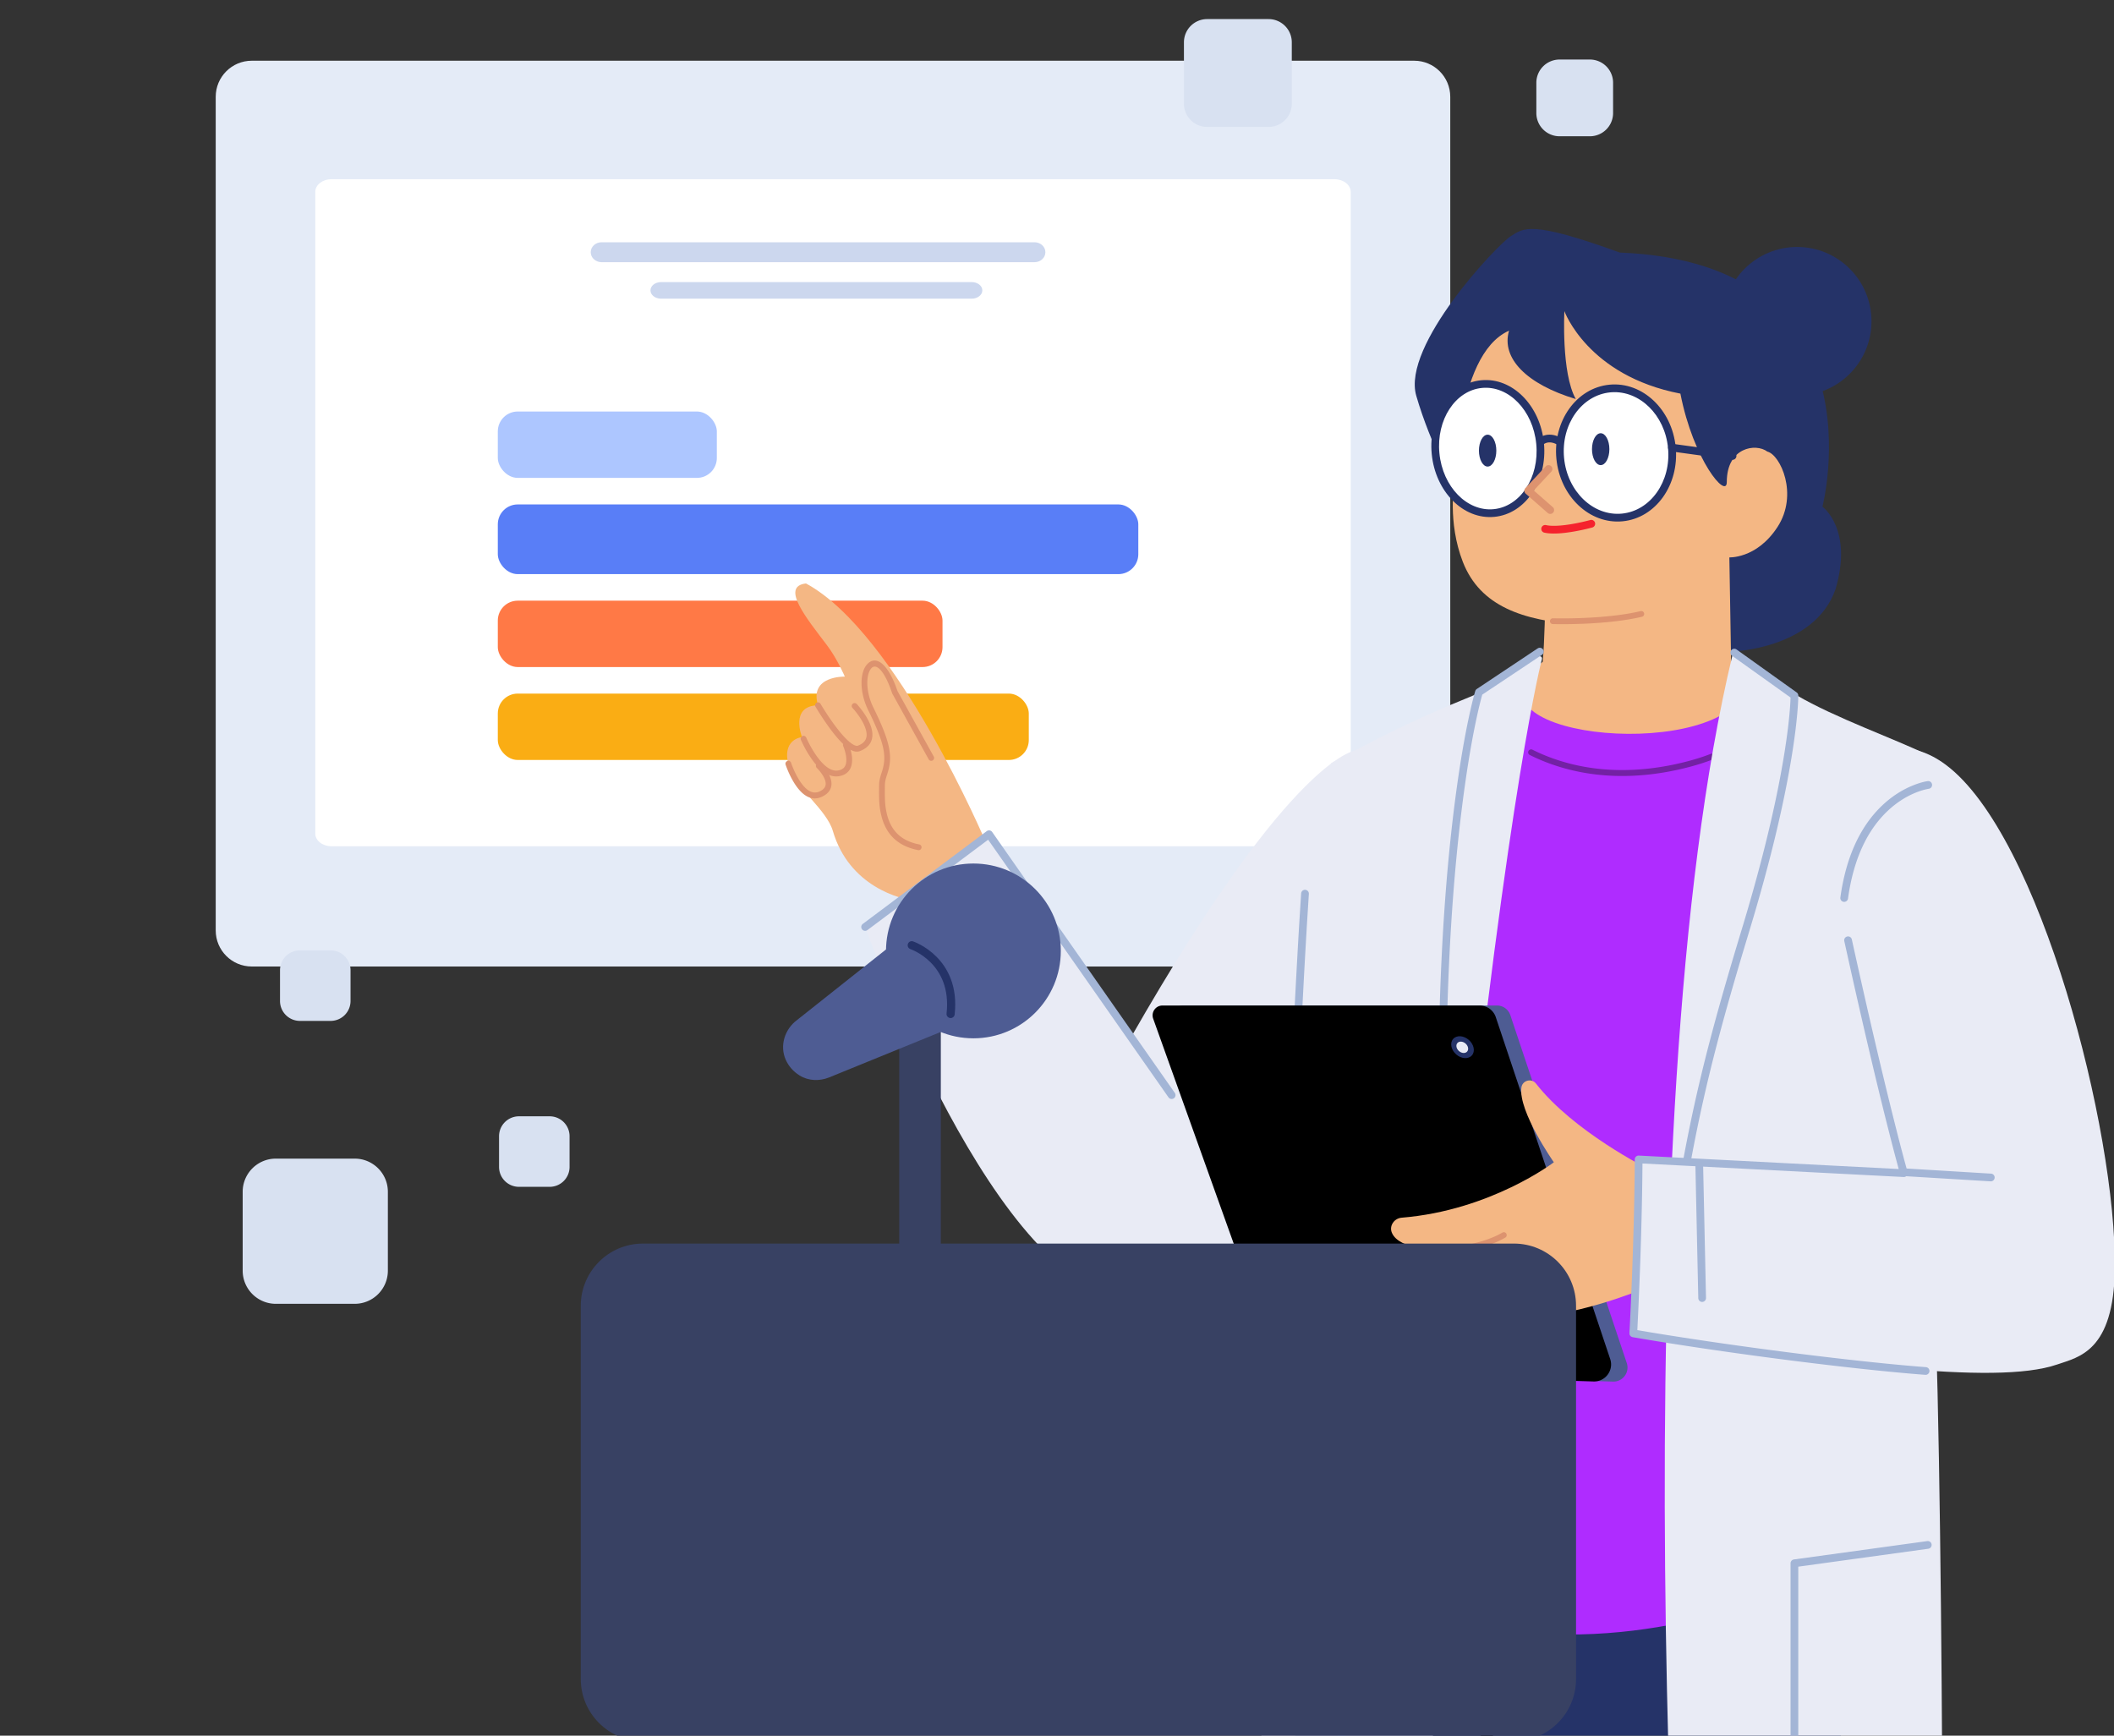 <svg width="637" height="523" fill="none" xmlns="http://www.w3.org/2000/svg"><rect width="100%" height="100%" fill="#333333" stroke="none"/><g clip-path="url(#clip0)"><path d="M426.131 18.297H75.869C69.866 18.297 65 23.165 65 29.167v251.2c0 6.003 4.866 10.869 10.87 10.869H426.13c6.003 0 10.869-4.866 10.869-10.869v-251.2c0-6.003-4.866-10.87-10.869-10.87z" fill="#E4EBF7"/><path fill-rule="evenodd" clip-rule="evenodd" d="M95 251.194V57.806C95 55.704 97.197 54 99.906 54h302.188c2.709 0 4.906 1.704 4.906 3.806v194.102c0 1.707-1.832 3.092-4.091 3.092H99.906c-2.71 0-4.906-1.704-4.906-3.806z" fill="#fff"/><path fill-rule="evenodd" clip-rule="evenodd" d="M153.847 106.822h-17.563c-1.359 0-2.461-.775-2.461-1.73s1.102-1.729 2.461-1.729h17.563c1.359 0 2.461.774 2.461 1.729 0 .955-1.102 1.73-2.461 1.73zM153.942 115.47h-16.888c-1.306 0-2.366-.775-2.366-1.73s1.06-1.73 2.366-1.73h16.888c1.307 0 2.366.775 2.366 1.73s-1.059 1.73-2.366 1.73z" fill="#fff"/><path d="M110.907 163.032l-5.621-3.03 5.621-3.023 5.621 3.023-5.621 3.03z" fill="#fff"/><path fill-rule="evenodd" clip-rule="evenodd" d="M181.259 79c-1.8 0-3.259-1.343-3.259-3s1.459-3 3.259-3h130.482c1.8 0 3.259 1.343 3.259 3s-1.459 3-3.259 3H181.259zM199.195 90c-1.764 0-3.195-1.12-3.195-2.5s1.431-2.5 3.195-2.5h93.609c1.765 0 3.196 1.12 3.196 2.5s-1.431 2.5-3.196 2.5h-93.609z" fill="#CCD7EE"/><rect x="150" y="124" width="66" height="20" rx="6" fill="#ADC6FF"/><rect x="150" y="152" width="193" height="21" rx="6" fill="#597EF7"/><rect x="150" y="181" width="134" height="20" rx="6" fill="#FF7946"/><rect x="150" y="209" width="160" height="20" rx="6" fill="#FAAD14"/><path fill-rule="evenodd" clip-rule="evenodd" d="M297.147 253.999s-26.769-63.341-54.282-78.187c-7.804.865.293 10.626 6.359 18.655 3.103 4.107 5.339 9.417 5.339 9.417s-10.807-.329-8.078 8.625c-8.625.218-4.805 9.609-4.805 9.609s-6.605.5-3.82 9.281c1.915 6.036 11.196 12.518 13.102 18.998 4.914 16.704 20.34 20.664 25.221 21.071 12.358 1.031 18.905-4.083 20.964-17.469z" fill="#F4B784"/><path d="M270.308 207.853c-2.662-7.667-6.314-10.68-9.037-7.666-2.278 2.522-2.269 8.503.315 13.746l.571 1.171c4.498 9.325 4.989 12.972 3.649 17.246l-.172.529c-.482 1.47-.7 2.408-.739 3.586l-.013 1.35c-.032 3.361.077 5.328.609 7.649 1.292 5.647 4.762 9.45 11.18 10.702a.873.873 0 00.334-1.713c-5.695-1.111-8.666-4.367-9.813-9.378-.462-2.015-.582-3.778-.569-6.653l.01-1.554c0-1.039.143-1.806.523-3.022l.223-.689c1.659-5.045 1.084-9.216-4.228-19.995-2.299-4.666-2.307-9.898-.585-11.805 1.389-1.538 3.808.464 6.084 7.041l.155.456.064.146 10.968 19.812a.873.873 0 001.591-.701l-.064-.144-10.93-19.746-.126-.368z" fill="#DD936F"/><path d="M246.044 211.755a.873.873 0 00-.313 1.194l.345.575c.275.453.588.957.933 1.5a78.788 78.788 0 003.115 4.554c.973 1.316 1.919 2.485 2.823 3.471 2.442 2.664 4.468 3.936 6.192 3.265 3.325-1.292 4.333-3.833 3.425-6.988-.391-1.358-1.117-2.777-2.079-4.215a25.876 25.876 0 00-1.599-2.136l-.303-.36a15.685 15.685 0 00-.436-.487.872.872 0 00-1.269 1.198l.267.296a24.36 24.36 0 011.89 2.46c.87 1.3 1.518 2.568 1.852 3.727.673 2.34.04 3.938-2.381 4.879-.758.295-2.316-.683-4.272-2.818-.859-.937-1.768-2.06-2.708-3.33a74.288 74.288 0 01-2.457-3.542l-.588-.911a83.885 83.885 0 01-.914-1.468l-.33-.551a.872.872 0 00-1.193-.313z" fill="#DD936F"/><path d="M242.921 222.214a.874.874 0 00-1.607.68l.213.477.377.792.216.432a34.418 34.418 0 002.178 3.714c2.619 3.854 5.427 6.051 8.434 5.589 2.838-.437 4.091-2.375 4.031-5.099-.022-1.007-.22-2.065-.535-3.122-.077-.26-.158-.508-.241-.741l-.226-.598c-.029-.072-.054-.129-.072-.171a.873.873 0 10-1.596.706l.11.265c.102.259.227.614.353 1.037.274.919.444 1.831.462 2.663.043 1.925-.683 3.048-2.551 3.335-2.118.326-4.454-1.503-6.725-4.845a32.624 32.624 0 01-2.066-3.524 32.008 32.008 0 01-.394-.799l-.331-.722-.03-.069z" fill="#DD936F"/><path d="M238.362 229.818a.874.874 0 00-1.66.539l.153.439c.122.339.267.716.433 1.122a27.746 27.746 0 001.662 3.405c2.45 4.218 5.401 6.317 8.782 4.726 2.155-1.014 3.049-2.633 2.765-4.56-.17-1.16-.748-2.343-1.6-3.523a14.76 14.76 0 00-1.085-1.331l-.347-.367a9.832 9.832 0 00-.161-.158.873.873 0 00-1.2 1.267l.211.212a13.139 13.139 0 011.167 1.398c.702.973 1.166 1.923 1.289 2.756.17 1.157-.315 2.037-1.782 2.727-2.277 1.071-4.482-.496-6.53-4.023a26.137 26.137 0 01-1.556-3.191l-.209-.522a18.017 18.017 0 01-.332-.916z" fill="#DD936F"/><path fill-rule="evenodd" clip-rule="evenodd" d="M549.511 450.76l-159.083-7.722-.782 435.508 57.889-1.543 26.93-296.539 43.375 298.445 62.561 1.964-30.89-430.113z" fill="#253368"/><path fill-rule="evenodd" clip-rule="evenodd" d="M426.422 484.013c-16.597-220.119 27.734-276.307 27.734-276.307h77.304l-3.276 275.146s-52.41 20.963-101.762 1.161z" fill="#AF2CFF"/><path d="M461.761 225.905a.892.892 0 10-.798 1.596 56.835 56.835 0 005.222 2.291c13.7 5.209 28.291 4.998 42.041 1.523a72.722 72.722 0 005.744-1.697l1.209-.431.903-.351a.893.893 0 10-.689-1.646l-.504.199c-.426.163-.927.345-1.499.542a70.795 70.795 0 01-5.602 1.654c-13.424 3.393-27.662 3.598-40.969-1.462a55.132 55.132 0 01-5.058-2.218z" fill="#7321A4"/><path fill-rule="evenodd" clip-rule="evenodd" d="M524.826 129.832s5.482-48.137-54.887-44.587c-33.622 4.254-31.707 60.232-31.707 60.232s-2.112 11.804 2.548 23.812c5.221 13.453 18.172 17.73 35.136 18.912 31.448-1.745 43.78-19.305 43.78-19.305s21.701 1.184 19.333-26.043c-2.367-25.252-14.203-13.021-14.203-13.021z" fill="#F4B784"/><path fill-rule="evenodd" clip-rule="evenodd" d="M519.137 96.811c0 12.369 10.028 22.395 22.394 22.395 12.369 0 22.397-10.026 22.397-22.395 0-12.368-10.028-22.394-22.397-22.394-12.366 0-22.394 10.026-22.394 22.394z" fill="#253368"/><path fill-rule="evenodd" clip-rule="evenodd" d="M438.526 147.216s-7.355-12.753-11.771-27.958c-4.414-15.203 24.523-45.614 28.446-48.064 3.926-2.454 5.887-4.904 32.863 4.905 80.082 3.204 61.084 76.575 61.084 76.575s9.325 6.748 3.93 24.894c-6.376 18.148-31.444 18.781-31.444 18.781l-.875-28.388s8.472.637 14.849-9.172c6.376-9.81.868-21.729-3.057-22.711-3.495-2.62-12.229-1.31-12.229 9.172 0 5.277-10.045-6.55-13.977-26.641-27.953-5.394-34.957-24.855-34.957-24.855s-.982 18.638 3.435 26.486c-14.717-4.414-22.565-12.262-20.11-20.599-16.678 7.357-16.187 47.575-16.187 47.575z" fill="#253368"/><path fill-rule="evenodd" clip-rule="evenodd" d="M521.634 199.843l-.71-42.327-55.185 1.272s.209 28.901-.882 40.625c-28.391 22.341 49.569 30.566 60.704 9.602 4.223-7.945-3.927-9.172-3.927-9.172z" fill="#F4B784"/><path fill-rule="evenodd" clip-rule="evenodd" d="M470.137 138.119c1.03 10.728 9.402 18.7 18.69 17.804 9.291-.896 15.983-10.319 14.95-21.045-1.033-10.729-9.403-18.7-18.691-17.804-9.291.895-15.982 10.319-14.949 21.045z" fill="#fff"/><path d="M504.935 134.766c1.091 11.333-6.026 21.354-15.996 22.315-9.969.962-18.871-7.518-19.96-18.851-1.091-11.332 6.026-21.353 15.996-22.314 9.968-.962 18.869 7.517 19.96 18.85zm-19.737-16.534c-8.61.83-14.878 9.654-13.903 19.775.973 10.122 8.811 17.589 17.421 16.758 8.61-.83 14.878-9.654 13.903-19.776-.959-9.962-8.565-17.35-17.012-16.791l-.409.034z" fill="#253368"/><path fill-rule="evenodd" clip-rule="evenodd" d="M432.57 136.677c1.034 10.729 8.923 18.747 17.621 17.907 8.699-.838 14.909-10.212 13.876-20.941-1.033-10.728-8.923-18.746-17.62-17.906-8.697.837-14.91 10.214-13.877 20.94z" fill="#fff"/><path d="M465.226 133.532c1.09 11.322-5.525 21.305-14.924 22.21-9.396.907-17.799-7.632-18.889-18.953-1.091-11.319 5.526-21.305 14.922-22.21 9.397-.908 17.8 7.632 18.891 18.953zm-18.667-16.637c-7.998.77-13.807 9.536-12.83 19.671.976 10.136 8.352 17.632 16.35 16.86 8-.77 13.807-9.534 12.831-19.671-.977-10.136-8.353-17.633-16.351-16.86z" fill="#253368"/><path d="M467.397 140.469a1.163 1.163 0 00-1.518-.06l-.126.117-6.115 6.552a1.163 1.163 0 00-.039 1.543l.123.125 6.65 5.829a1.164 1.164 0 001.654-1.627l-.121-.123-5.746-5.038 5.295-5.674a1.163 1.163 0 00.06-1.518l-.117-.126z" fill="#DD936F"/><path d="M480.616 157.509a1.163 1.163 0 00-1.432-.81l-.811.212-.238.059c-.833.206-1.741.412-2.692.604-1.495.302-2.953.54-4.315.692-2.2.244-4.017.244-5.283-.037a1.163 1.163 0 00-.504 2.272c1.567.347 3.611.347 6.044.077a52.136 52.136 0 004.519-.724 67.392 67.392 0 002.127-.465l1.135-.279c.283-.072.5-.13.641-.169.619-.172.981-.813.809-1.432z" fill="#F5222D"/><path fill-rule="evenodd" clip-rule="evenodd" d="M408.953 226.048s-18.707-.017-68.131 86.475c-24.459-38.433-43.063-62.033-43.063-62.033l-37.07 28.83s39.776 111.816 80.787 111.816c19.228 0 32.574-16.943 45.639-33.191 18.988-23.614 33.63-49.352 33.63-49.352s13.949-68.129-11.792-82.545z" fill="#E9EBF5"/><path fill-rule="evenodd" clip-rule="evenodd" d="M464.638 198.534s-9.828 36.685-24.24 172.622c-10.326 97.409-12.229 324.826-12.229 324.826s-43.966-4.661-46.293-14.847c-6.424-28.128-1.612-185.515 1.747-255.059 6.115-126.655 6.115-168.146 17.467-196.097 12.074-6.359 21.62-11.792 42.584-20.307 4.684-1.904 10.88-8.381 13.758-9.829 7.825-3.932 7.206-1.309 7.206-1.309z" fill="#E9EBF5"/><path d="M393.309 268.125a1.163 1.163 0 00-1.24 1.081l-.431 6.754c-.169 2.737-.349 5.787-.541 9.134l-.379 6.802a3126.744 3126.744 0 00-1.668 34.124l-.089 2.054a3451.26 3451.26 0 00-2.134 63.033 1.165 1.165 0 001.134 1.193 1.165 1.165 0 001.192-1.135c.495-20.059 1.157-39.68 1.948-58.63l.363-8.45a3074.893 3074.893 0 011.767-35.497l.557-9.648.602-9.575a1.163 1.163 0 00-1.081-1.24z" fill="#A3B5D6"/><path d="M469.458 131.508c-1.564-.64-3.236-.768-4.841-.022a5.62 5.62 0 00-1.006.605 1.165 1.165 0 00-.232 1.629 1.165 1.165 0 001.629.232c.193-.145.389-.263.591-.356.926-.431 1.959-.352 2.979.065.322.132.553.259.657.328a1.162 1.162 0 101.29-1.936 6.239 6.239 0 00-1.067-.545z" fill="#253368"/><path d="M494.35 184.147c-2.368.568-5.087 1.019-8.088 1.363-5.657.648-11.552.86-16.577.821l-1.746-.025a.872.872 0 10-.048 1.744l.705.014c5.313.08 11.715-.116 17.864-.82 3.067-.352 5.853-.814 8.297-1.4a.872.872 0 00-.267-1.719l-.14.022z" fill="#DD936F"/><path fill-rule="evenodd" clip-rule="evenodd" d="M580.593 227.359c-9.403-4.621-27.714-11.087-39.308-17.907-7.422-4.367-13.351-10.177-19.214-12.229-34.068 141.942-16.75 424.808-10.196 503.421 44.545 6.552 73.52-12.523 73.52-12.523s.759-197.241-2.04-286.502c-2.327-74.248 1.942-171.948-2.762-174.26z" fill="#E9EBF5"/><path d="M523.256 195.697a1.164 1.164 0 00-1.485 1.783l.133.11 17.632 12.595-.019.531a77.32 77.32 0 01-.157 2.659l-.041.519c-.282 3.51-.795 7.771-1.597 12.805l-.338 2.069c-2.282 13.595-6.173 30.08-12.041 49.591l-1.848 6.116c-12.687 42.256-17.012 63.684-23.541 112.184a1.164 1.164 0 102.306.311l.916-6.734c6.026-43.73 10.501-64.971 22.55-105.098l1.388-4.597c6.459-21.277 10.608-39.047 12.906-53.476.757-4.754 1.261-8.835 1.558-12.26l.06-.724c.127-1.569.193-2.777.219-3.63l.014-.855a1.169 1.169 0 00-.365-.848l-.122-.101-18.128-12.95z" fill="#A3B5D6"/><path fill-rule="evenodd" clip-rule="evenodd" d="M479.705 135.348c0 2.655 1.175 4.805 2.622 4.805 1.445 0 2.62-2.15 2.62-4.805 0-2.652-1.175-4.802-2.62-4.802-1.447 0-2.622 2.15-2.622 4.802zM445.64 135.786c0 2.652 1.172 4.802 2.62 4.802 1.447 0 2.62-2.15 2.62-4.802 0-2.655-1.173-4.805-2.62-4.805-1.448 0-2.62 2.15-2.62 4.805z" fill="#253368"/><path d="M464.952 195.705a1.163 1.163 0 00-1.463-.408l-.15.085-18.344 12.227c-.223.149-.388.37-.467.627l-.131.447c-.103.363-.222.799-.355 1.31l-.26 1.015c-.31 1.238-.645 2.665-.999 4.283l-.371 1.732c-1.11 5.306-2.214 11.614-3.257 18.961l-.174 1.235c-5.627 40.543-7.461 95.718-3.237 167.089a1.163 1.163 0 002.323-.138l-.246-4.254c-3.894-69.163-2.029-122.799 3.465-162.377l.345-2.433c1.042-7.182 2.141-13.326 3.242-18.47l.183-.848c.349-1.594.678-2.997.982-4.211l.408-1.575.192-.692 17.991-11.992c.486-.324.65-.95.408-1.463l-.085-.15z" fill="#A3B5D6"/><path fill-rule="evenodd" clip-rule="evenodd" d="M490.187 410.73l-35.09-104.848a4.236 4.236 0 00-4.018-2.892h-94.412c-2.934 0-4.977 2.906-3.99 5.666l36.53 102.029a4.235 4.235 0 003.86 2.809l92.971 2.817c2.948.089 5.084-2.785 4.149-5.581z" fill="#4E5C93"/><path fill-rule="evenodd" clip-rule="evenodd" d="M485.192 409.513l-34.475-103.019a5.133 5.133 0 00-4.867-3.504h-95.578c-2.05 0-3.481 2.032-2.792 3.963l37.032 103.439a4.695 4.695 0 004.277 3.111l91.382 2.769c3.569.109 6.154-3.372 5.021-6.759z" fill="#000"/><path fill-rule="evenodd" clip-rule="evenodd" d="M437.865 313.07c-1.054 1.202-.64 3.287.921 4.653 1.561 1.366 3.681 1.498 4.735.295 1.052-1.202.638-3.285-.924-4.653-1.561-1.366-3.681-1.498-4.732-.295z" fill="#253368"/><path fill-rule="evenodd" clip-rule="evenodd" d="M439.149 314.295c-.545.626-.333 1.706.479 2.415.812.71 1.91.78 2.457.154.547-.624.333-1.706-.477-2.415-.812-.71-1.912-.778-2.459-.154z" fill="#E9EBF5"/><path d="M503.935 133.725a1.165 1.165 0 00-.471 2.273l.155.032 18.292 2.513a1.164 1.164 0 00.472-2.273l-.155-.032-18.293-2.513z" fill="#253368"/><path fill-rule="evenodd" clip-rule="evenodd" d="M447.899 391.498c-5.431-.452-8.314-2.681-7.862-7.206-6.55-1.966-5.896-7.499-5.896-7.499s-12.56-.023-14.745-5.361c-.849-2.073.715-4.323 2.948-4.507 26.874-2.185 45.865-16.699 45.865-16.699s-10.787-15.389-9.765-22.569c.302-2.127 3.064-2.848 4.381-1.156 11.291 14.488 33.686 25.663 33.686 25.663s27.035 24.65-1.77 36.386c0 0-21.958 9.095-37.342 8.188-7.285-.429-9.5-5.24-9.5-5.24z" fill="#F4B784"/><path d="M453.896 371.737a.874.874 0 00-1.192-.32c-1.929 1.113-4.193 2.027-6.724 2.757-3.087.89-6.404 1.464-9.724 1.783-.93.09-1.806.154-2.615.196l-1.047.044a24.91 24.91 0 01-.746.015.873.873 0 000 1.745l.592-.009a60.683 60.683 0 003.983-.254c3.419-.328 6.839-.92 10.041-1.844 2.657-.766 5.05-1.732 7.112-2.921a.874.874 0 00.32-1.192zM456.54 379.971a.873.873 0 00-1.171-.39c-.293.147-.59.289-.89.428-3.23 1.49-6.7 2.45-10.172 2.984-.973.149-1.889.256-2.734.327l-.62.046c-.601.04-1.025.053-1.243.053a.872.872 0 100 1.745l.269-.004c.265-.007.631-.022 1.089-.053a40.465 40.465 0 003.504-.39c3.622-.556 7.246-1.559 10.638-3.124.316-.146.63-.296.94-.451a.873.873 0 00.39-1.171zM461.452 389.141a.872.872 0 00-1.171-.389c-.875.438-2.962.867-5.802 1.233a99.724 99.724 0 01-3.398.376l-1.698.15-1.541.116a.873.873 0 00.113 1.742l1.57-.118.54-.046c1.579-.135 3.16-.298 4.637-.489l1.04-.141c2.509-.36 4.334-.769 5.321-1.263a.872.872 0 00.389-1.171z" fill="#DD936F"/><path fill-rule="evenodd" clip-rule="evenodd" d="M586.271 230.416c-19.819-14.738-41.42 3.979-34.94 48.04 13.101 50.662 22.131 75.7 22.131 75.7l-79.706-3.839s0 20.217-2.62 51.663c60.271 8.425 109.766 15.724 128.763 9.172 6.473-2.232 17.032-3.93 17.351-28.805.53-41.474-22.437-130.707-50.979-151.931z" fill="#E9EBF5"/><path d="M558.002 283.078a1.163 1.163 0 10-2.272.501l1.702 7.668c4.129 18.488 7.752 33.836 10.861 46.26l1.401 5.533a684.2 684.2 0 001.611 6.175l.559 2.078.263.964-78.311-4.051a1.164 1.164 0 00-1.214 1.011l-.009.151-.025 3.784-.032 2.633c-.033 2.436-.08 5.123-.143 8.046l-.091 3.875a1308.215 1308.215 0 01-1.311 34.012c-.03.588.384 1.106.964 1.206l2.698.46c27.307 4.599 64.296 9.288 85.491 10.892a1.163 1.163 0 00.175-2.32l-2.164-.17c-21.037-1.711-55.567-6.106-81.744-10.467l-3.043-.514.061-1.239c.562-11.316.952-21.983 1.199-31.802l.091-3.882c.064-2.93.111-5.624.144-8.066l.048-4.622.005-.602 78.705 4.072a1.164 1.164 0 001.212-1.33l-.033-.153-.936-3.404-1.077-4.068a847.065 847.065 0 01-1.517-5.91l-1.227-4.894c-3.416-13.754-7.434-30.938-12.041-51.827z" fill="#A3B5D6"/><path d="M573.534 352.046a1.164 1.164 0 00-.298 2.303l.157.02 26.422 1.603a1.164 1.164 0 00.298-2.302l-.157-.021-26.422-1.603zM512 349.793a1.164 1.164 0 00-1.131 1.03l-.007.158.872 40.18a1.163 1.163 0 002.319.108l.008-.158-.873-40.18a1.163 1.163 0 00-1.188-1.138zM580.727 464.373l-40.185 5.536a1.164 1.164 0 00-.994.996l-.01.156v83.393c0 7.752 6.71 13.759 14.364 12.971l.397-.047 28.051-3.742a1.163 1.163 0 00-.15-2.316l-.158.01-28.051 3.741c-6.303.841-11.915-3.955-12.121-10.259l-.005-.358v-82.378l39.18-5.398a1.164 1.164 0 001.005-1.153l-.011-.158a1.165 1.165 0 00-1.154-1.005l-.158.011z" fill="#A3B5D6"/><path d="M444.767 520.071a.894.894 0 00-.996 1.474l.121.082 20.603 11.587 10.755 56.072a.894.894 0 00.9.724l.144-.016a.893.893 0 00.724-.9l-.015-.145-10.834-56.476a.887.887 0 00-.31-.522l-.128-.088-20.964-11.792z" fill="#000"/><path d="M580.885 235.376c-.91.114-2.434.483-4.369 1.255-3.193 1.275-6.38 3.246-9.348 6.06-6.39 6.055-10.87 15.13-12.622 27.745a1.163 1.163 0 102.304.32c1.681-12.105 5.922-20.694 11.918-26.377 2.746-2.601 5.681-4.417 8.611-5.587a21.001 21.001 0 012.802-.907l.44-.1c.258-.055.445-.087.552-.1a1.164 1.164 0 00-.13-2.318l-.158.009zM384.293 459.915a1.165 1.165 0 00-.9 2.14l.146.061 19.606 6.716-.001 83.529c0 3.702-3.559 6.33-7.063 5.308l-.27-.086-13.841-4.791a1.163 1.163 0 00-.907 2.137l.146.062 13.841 4.791c5 1.73 10.212-1.878 10.415-7.106l.006-.315v-84.358c0-.442-.25-.841-.636-1.037l-.151-.064-20.391-6.987zM298.974 250.712a1.165 1.165 0 00-1.515-.352l-.135.088-37.331 27.942a1.163 1.163 0 001.25 1.955l.145-.093 36.368-27.223 54.341 77.631c.335.478.965.628 1.472.374l.148-.088c.479-.335.628-.965.374-1.473l-.088-.148-55.029-78.613z" fill="#A3B5D6"/><path d="M304.165 269.862a1.162 1.162 0 00-1.495-.268l-.142.098-27.953 22.712a1.164 1.164 0 001.326 1.904l.141-.099 27.953-22.711a1.163 1.163 0 00.17-1.636z" fill="#A3B5D6"/><path fill-rule="evenodd" clip-rule="evenodd" d="M270.966 302.442v82.006h12.526v-80.322s-13.49-1.684-12.526-1.684z" fill="#384163"/><path fill-rule="evenodd" clip-rule="evenodd" d="M319.649 286.539c0 14.548-11.795 26.335-26.339 26.335-14.544 0-26.335-11.787-26.335-26.335s11.791-26.336 26.335-26.336 26.339 11.788 26.339 26.336z" fill="#4E5C93"/><path fill-rule="evenodd" clip-rule="evenodd" d="M249.805 324.67l35.738-14.559c8.656-3.526 12.238-13.858 7.625-21.985-4.688-8.266-15.647-10.397-23.092-4.486l-29.883 23.707c-3.735 2.752-5.326 7.755-3.428 11.99.784 1.744 2.085 3.435 4.182 4.74 2.644 1.643 5.97 1.755 8.858.593z" fill="#4E5C93"/><path d="M274.73 284.829s13.513 4.504 11.713 20.714" stroke="#253368" stroke-width="2.456" stroke-linecap="round" stroke-linejoin="round"/><path fill-rule="evenodd" clip-rule="evenodd" d="M193.745 524.669h262.413c10.351 0 18.745-8.39 18.745-18.745v-112.46c0-10.355-8.394-18.744-18.745-18.744H193.745c-10.352 0-18.745 8.389-18.745 18.744v112.46c0 10.355 8.393 18.745 18.745 18.745z" fill="#384163"/><path d="M99.625 286.375h-9.25a6 6 0 00-6 6v9.25a6 6 0 006 6h9.25a6 6 0 006-6v-9.25a6 6 0 00-6-6zM165.625 336.375h-9.25a6 6 0 00-6 6v9.25a6 6 0 006 6h9.25a6 6 0 006-6v-9.25a6 6 0 00-6-6zM106.875 349.125h-23.75c-5.523 0-10 4.477-10 10v23.75c0 5.523 4.477 10 10 10h23.75c5.523 0 10-4.477 10-10v-23.75c0-5.523-4.477-10-10-10zM479.063 17.938h-9.125a7 7 0 00-7 7v9.125a7 7 0 007 7h9.125a7 7 0 007-7v-9.126a7 7 0 00-7-7zM382.25 5.75h-18.5a7 7 0 00-7 7v18.5a7 7 0 007 7h18.5a7 7 0 007-7v-18.5a7 7 0 00-7-7z" fill="#D8E1F1"/></g><defs><clipPath id="clip0"><path fill="#fff" d="M0 0h637v523H0z"/></clipPath></defs></svg>
